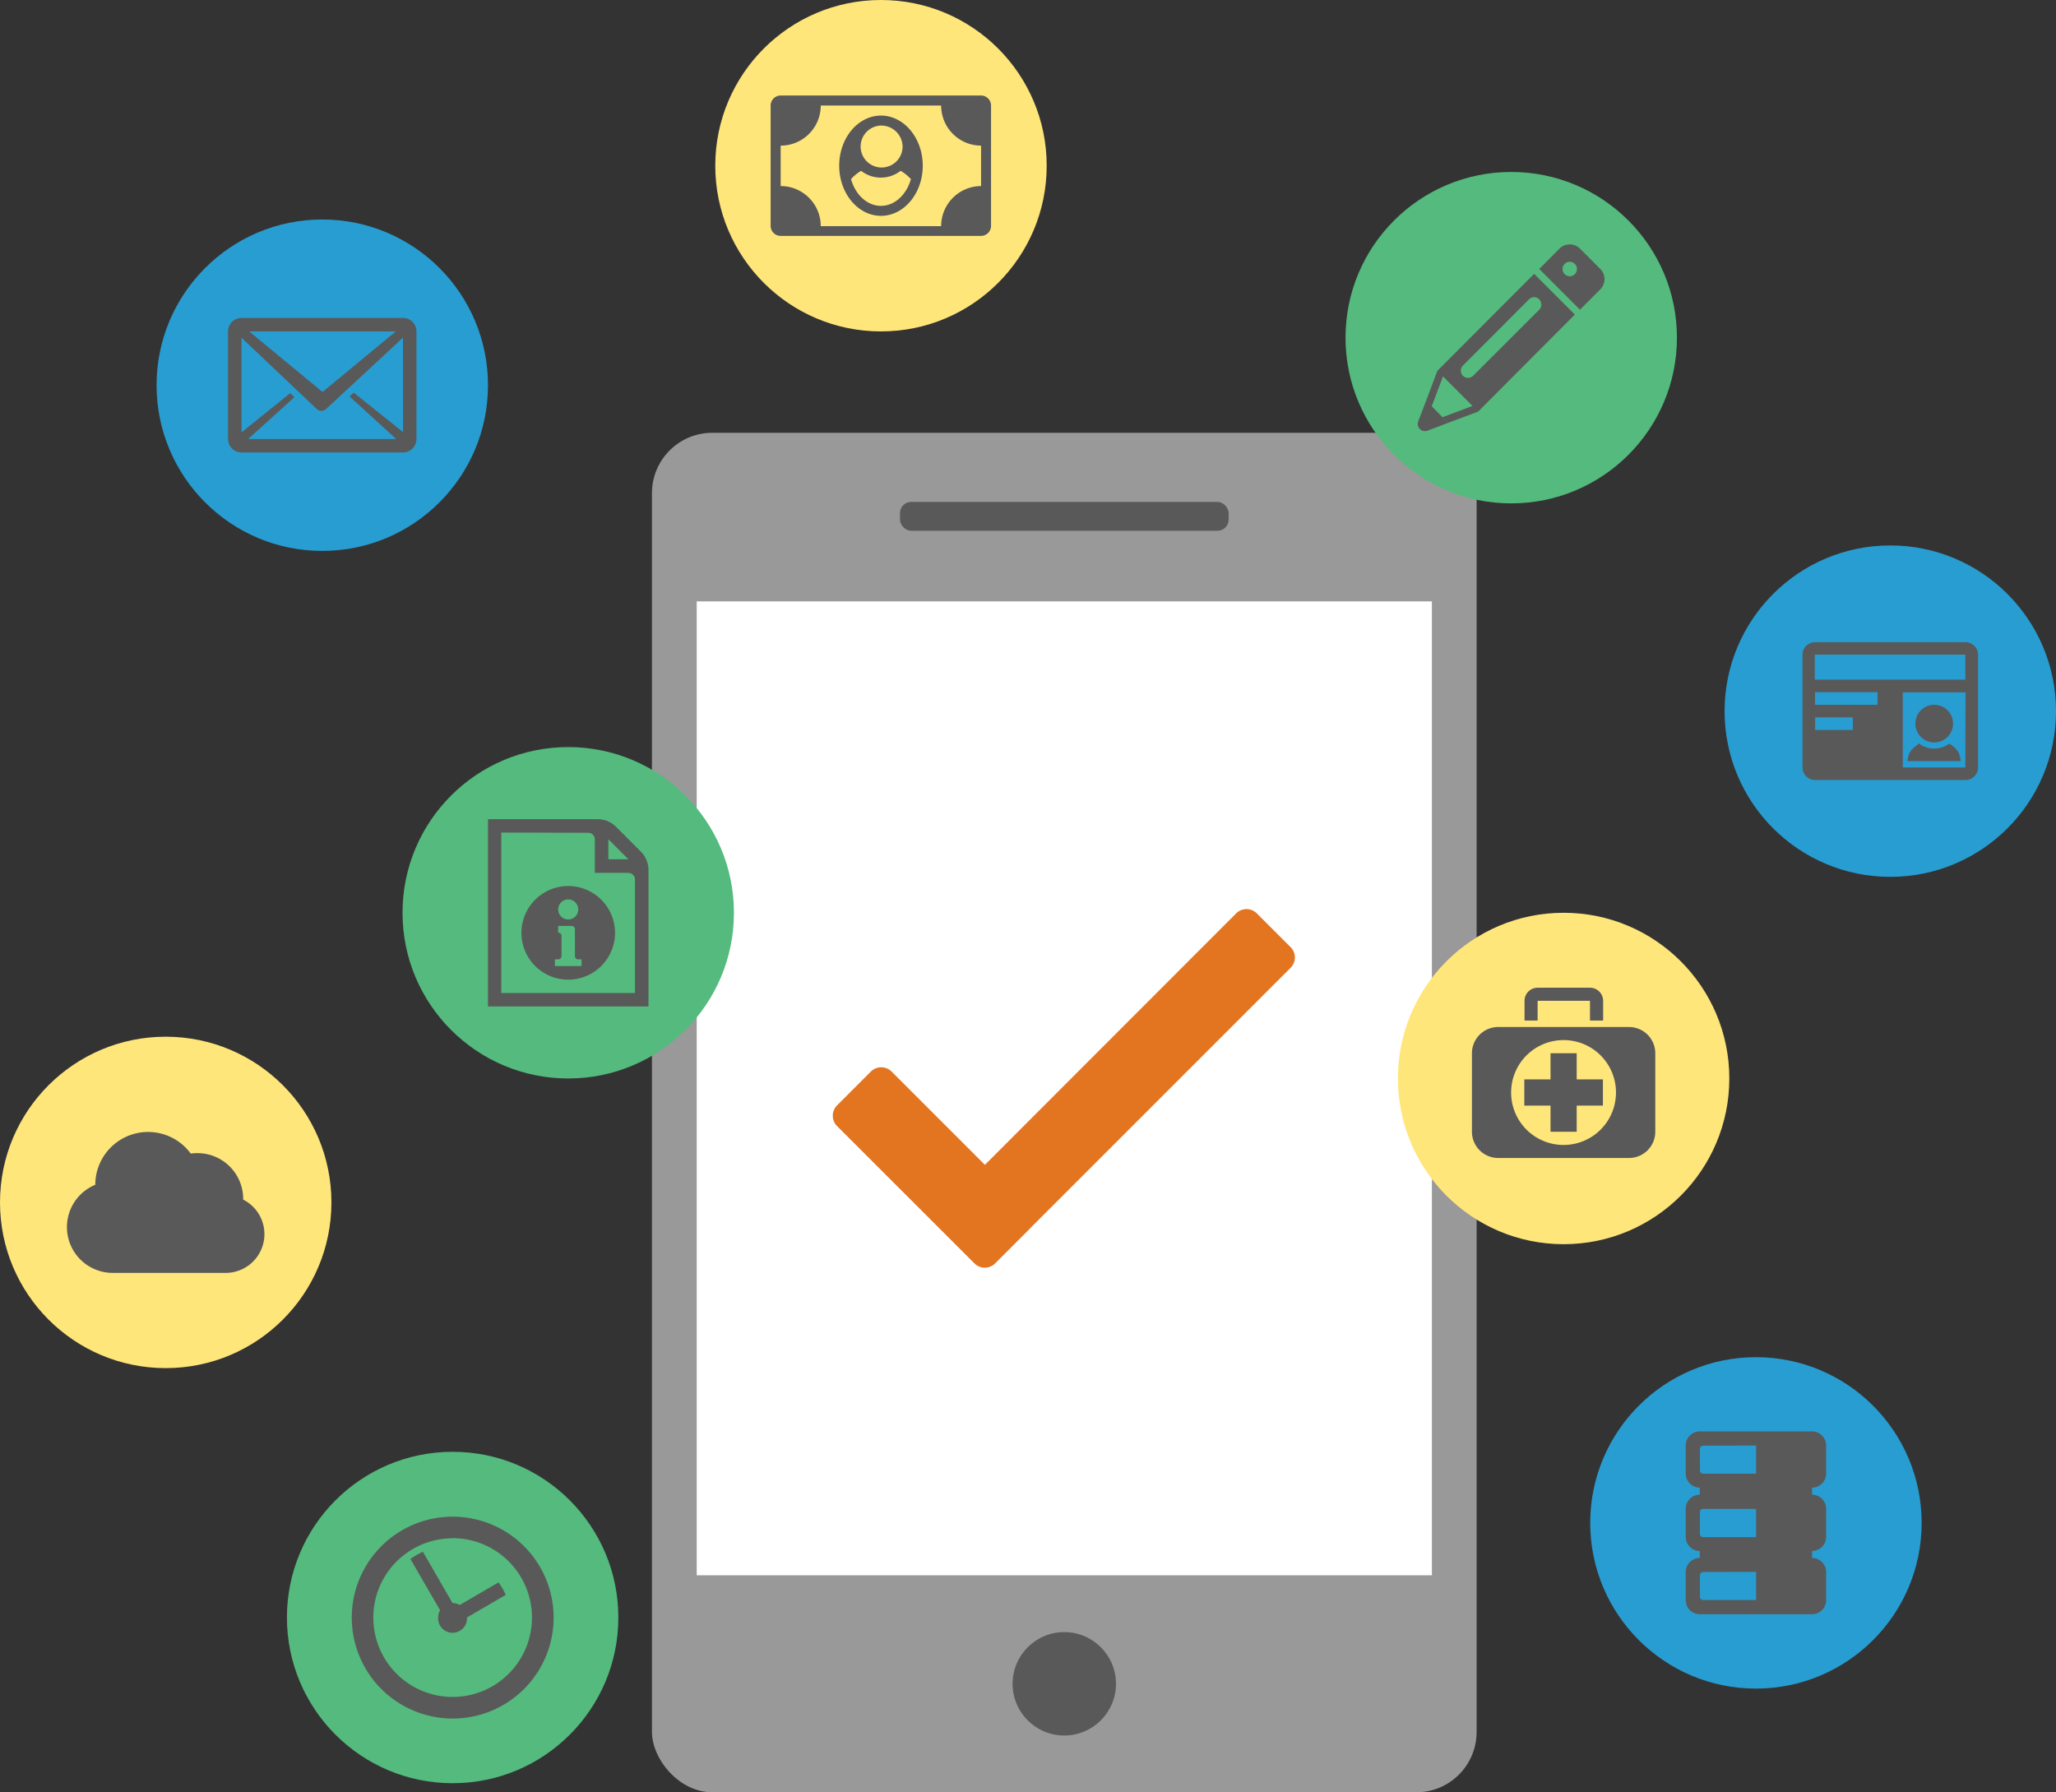 <svg xmlns="http://www.w3.org/2000/svg" viewBox="0 0 364.65 317.89"><rect x="0" y="0" width="364.65" height="317.89" fill="#333333" stroke="none"/><defs><style>.cls-1{fill:#999;}.cls-2{fill:#fff;}.cls-3{fill:#595959;}.cls-4{fill:#e37420;}.cls-5{fill:#54ba7d;}.cls-6{fill:#ffe67b;}.cls-7{fill:#289dd1;}</style></defs><title>Cell_Apps1</title><g id="Layer_2" data-name="Layer 2"><rect class="cls-1" x="115.63" y="76.76" width="146.26" height="241.12" rx="10.7"/><rect class="cls-2" x="123.57" y="106.66" width="130.39" height="172.73"/><rect class="cls-3" x="159.62" y="89.02" width="58.29" height="5.12" rx="1.98"/><circle class="cls-3" cx="188.76" cy="298.64" r="9.17"/><path class="cls-4" d="M228.91,168l-6-6a2.6,2.6,0,0,0-3.67,0L174.68,206.6l-16.55-16.55a2.6,2.6,0,0,0-3.67,0l-6,6a2.6,2.6,0,0,0,0,3.67l24.37,24.36a2.59,2.59,0,0,0,3.66,0l6-6,.08-.1,46.34-46.34A2.59,2.59,0,0,0,228.91,168Z"/></g><g id="Layer_4" data-name="Layer 4"><circle class="cls-5" cx="80.28" cy="286.88" r="29.39"/><circle class="cls-5" cx="100.78" cy="161.89" r="29.39"/><circle class="cls-6" cx="156.25" cy="29.39" r="29.39"/><circle class="cls-5" cx="268.03" cy="59.89" r="29.39"/><circle class="cls-7" cx="335.26" cy="126.13" r="29.39"/><circle class="cls-6" cx="277.32" cy="191.28" r="29.39"/><circle class="cls-7" cx="311.43" cy="270.1" r="29.39"/><circle class="cls-6" cx="29.39" cy="213.26" r="29.39"/><circle class="cls-7" cx="57.16" cy="68.32" r="29.39"/><path id="curve1" class="cls-3" d="M100.78,157.15a8.3,8.3,0,1,1-8.3,8.3A8.3,8.3,0,0,1,100.78,157.15Zm0,2.37a1.78,1.78,0,1,0,1.78,1.78A1.78,1.78,0,0,0,100.78,159.52ZM99.59,166v3.56a.58.58,0,0,1-.59.59h-.59v1.19h4.74v-1.19h-.59a.58.58,0,0,1-.59-.59v-4.74a.6.6,0,0,0-.6-.6H99v1.19A.59.59,0,0,1,99.59,166Z"/><path id="curve0" class="cls-3" d="M86.55,145.29h19.38a4.61,4.61,0,0,1,3.36,1.38l4.33,4.34a4.6,4.6,0,0,1,1.39,3.36V178.5H86.55Zm21.35,3.55v3.56h3.55Zm-19-1.18v28.46h23.72V156a1.19,1.19,0,0,0-1.19-1.19h-5.93v-5.93a1.18,1.18,0,0,0-1.18-1.18Z"/><path id="curve0-2" data-name="curve0" class="cls-3" d="M42.84,56.39H71.47a2.39,2.39,0,0,1,2.39,2.39V77.87a2.39,2.39,0,0,1-2.39,2.38H42.84a2.39,2.39,0,0,1-2.39-2.38V58.78A2.39,2.39,0,0,1,42.84,56.39Zm28.63,3.5L57.82,72.55a1.2,1.2,0,0,1-1.63,0L42.84,59.91V76.67l8.64-6.94.74.7L44,77.87H70.28L62,70.32l.73-.68,8.76,7ZM44.2,58.78l13,10.74,13-10.74Z"/><path id="curve0-3" data-name="curve0" class="cls-3" d="M138.46,16.94H174a1.78,1.78,0,0,1,1.77,1.78V40.06A1.78,1.78,0,0,1,174,41.84H138.46a1.78,1.78,0,0,1-1.78-1.78V18.72A1.78,1.78,0,0,1,138.46,16.94Zm28.46,1.78H145.57a7.11,7.11,0,0,1-7.11,7.11V33a7.11,7.11,0,0,1,7.11,7.11h21.35A7.11,7.11,0,0,1,174,33V25.83A7.11,7.11,0,0,1,166.92,18.72Zm-10.67,3.55A3.72,3.72,0,1,0,160.08,26,3.78,3.78,0,0,0,156.25,22.27Zm-5.31,9.5c.77,2.76,2.86,4.74,5.31,4.74s4.53-2,5.31-4.74a7.44,7.44,0,0,0-1.83-1.47,5.7,5.7,0,0,1-7,0A7.21,7.21,0,0,0,150.94,31.77Zm5.31-11.27c4.09,0,7.41,4,7.41,8.89s-3.32,8.89-7.41,8.89-7.41-4-7.41-8.89S152.16,20.5,156.25,20.5Z"/><path id="curve2" class="cls-3" d="M252.94,71.05l1,1v0L255.83,74l0,0,1,1-3.62,1.37a1.28,1.28,0,0,1-1.38-.28,1.26,1.26,0,0,1-.28-1.39Z"/><path id="curve1-2" data-name="curve1" class="cls-3" d="M253.92,72.08,255.83,74l5.34-2-5.24-5.24Zm19.07-19a1.27,1.27,0,0,0-1.8,0L259.45,64.85a1.28,1.28,0,0,0,1.81,1.81L273,54.93A1.28,1.28,0,0,0,273,53.12Zm-.9-4.51,7.22,7.22L262.16,73l-5.34,2-3.89-3.9,2-5.33Z"/><path id="curve0-4" data-name="curve0" class="cls-3" d="M283.82,47.7l-3.61-3.61a2.57,2.57,0,0,0-3.61,0L273,47.7l7.22,7.23,3.61-3.62A2.55,2.55,0,0,0,283.82,47.7Zm-4.51-.9a1.28,1.28,0,1,1-1.8,0A1.28,1.28,0,0,1,279.31,46.8Z"/><path id="curve3" class="cls-3" d="M338.31,135c.16-1.73.86-2.26,2.05-3.13a4.46,4.46,0,0,0,5.37,0c1.19.87,1.89,1.4,2,3.13Z"/><path id="curve2-2" data-name="curve2" class="cls-3" d="M343.05,125a3.34,3.34,0,1,1-3.34,3.33A3.33,3.33,0,0,1,343.05,125Z"/><path class="cls-3" d="M348.61,113.9h-26.7a2.22,2.22,0,0,0-2.22,2.22v20a2.23,2.23,0,0,0,2.22,2.22h26.7a2.23,2.23,0,0,0,2.22-2.22v-20A2.23,2.23,0,0,0,348.61,113.9Zm-20,15.57h-6.68v-2.23h6.68ZM333,125H321.91v-2.23H333Zm15.57,11.12H337.48V122.79h11.13Zm0-15.57h-26.7v-4.45h26.7Z"/><path id="curve2-3" data-name="curve2" class="cls-3" d="M275,186.8h4.64v4.64h4.65v4.65h-4.65v4.64H275v-4.64h-4.65v-4.65H275Z"/><path id="curve1-3" data-name="curve1" class="cls-3" d="M265.7,182.15h23.23a4.66,4.66,0,0,1,4.65,4.65v13.93a4.66,4.66,0,0,1-4.65,4.65H265.7a4.66,4.66,0,0,1-4.64-4.65V186.8A4.66,4.66,0,0,1,265.7,182.15Zm11.62,2.32a9.3,9.3,0,1,0,9.29,9.29A9.29,9.29,0,0,0,277.32,184.47Z"/><path id="curve0-5" data-name="curve0" class="cls-3" d="M272.67,175.18H282a2.33,2.33,0,0,1,2.33,2.32V181H282V177.5h-9.29V181h-2.32V177.5A2.32,2.32,0,0,1,272.67,175.18Z"/><path id="curve0-6" data-name="curve0" class="cls-3" d="M321.39,276.32a2.5,2.5,0,0,1,2.49,2.49v5a2.5,2.5,0,0,1-2.49,2.49H301.47a2.49,2.49,0,0,1-2.49-2.49v-5a2.5,2.5,0,0,1,2.49-2.49v-1.24a2.5,2.5,0,0,1-2.49-2.49v-5a2.49,2.49,0,0,1,2.49-2.49v-1.25a2.5,2.5,0,0,1-2.49-2.49v-5a2.5,2.5,0,0,1,2.49-2.49h19.92a2.5,2.5,0,0,1,2.49,2.49v5a2.5,2.5,0,0,1-2.49,2.49v1.25a2.5,2.5,0,0,1,2.49,2.49v5a2.5,2.5,0,0,1-2.49,2.49ZM302,278.81a.58.58,0,0,0-.5.62v3.74a.58.58,0,0,0,.5.62h9.46v-5Zm0-22.41a.58.58,0,0,0-.5.63v3.73a.58.58,0,0,0,.5.62h9.46v-5Zm0,11.21a.58.58,0,0,0-.5.62V272a.58.58,0,0,0,.5.62h9.46v-5Z"/><path id="curve1-4" data-name="curve1" class="cls-3" d="M75,275.22l5.26,9.1h0a2.6,2.6,0,0,1,1.28.34l6.87-4a10.35,10.35,0,0,1,1.28,2.21l-6.87,4h0a2.56,2.56,0,1,1-5.11,0,2.52,2.52,0,0,1,.34-1.28l-5.26-9.09A13.16,13.16,0,0,1,75,275.22Z"/><path id="curve0-7" data-name="curve0" class="cls-3" d="M80.28,269a17.9,17.9,0,1,1-17.89,17.9A17.89,17.89,0,0,1,80.28,269Zm0,3.83a14.07,14.07,0,1,0,14.07,14.07A14.07,14.07,0,0,0,80.28,272.81Z"/><path id="curve0-8" data-name="curve0" class="cls-3" d="M16.9,210.13a9.37,9.37,0,0,1,16.93-5.53,7.71,7.71,0,0,1,1.18-.08,8.11,8.11,0,0,1,8.12,8.12v.12a6.87,6.87,0,0,1-3.12,13H20a8.12,8.12,0,0,1-3.12-15.62Z"/></g></svg>